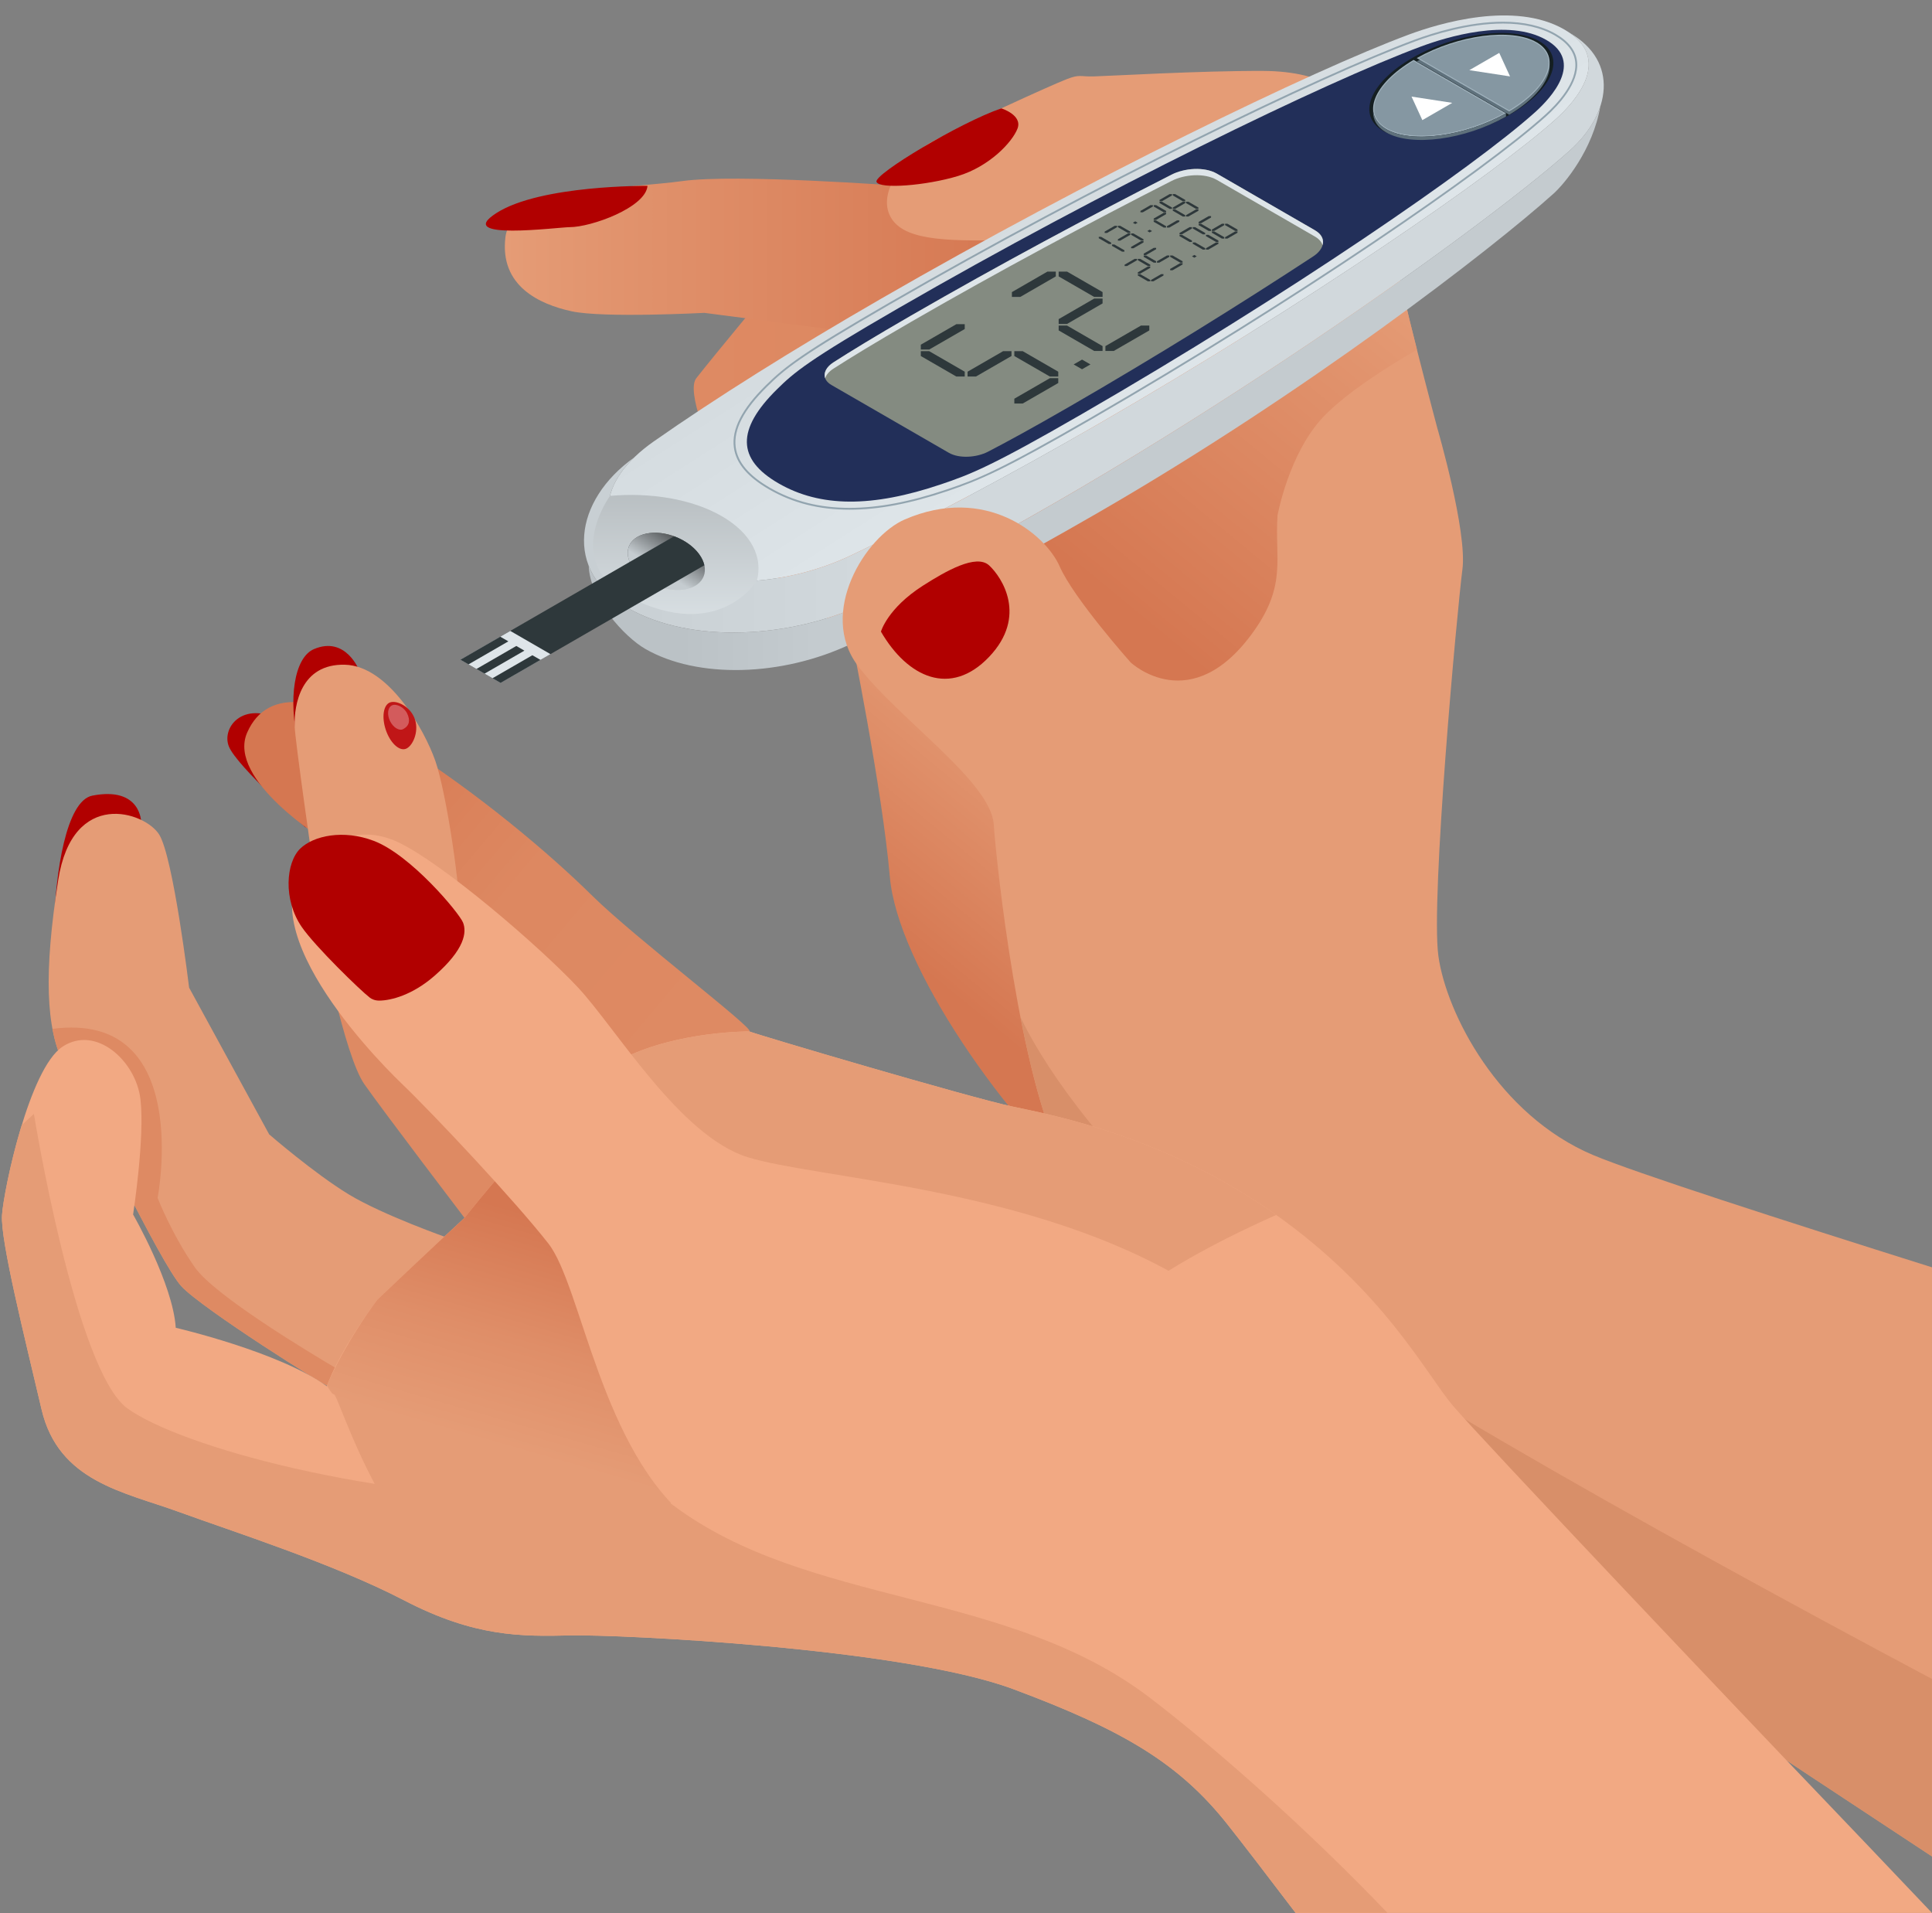 <?xml version="1.0" encoding="UTF-8"?>
<!DOCTYPE svg PUBLIC '-//W3C//DTD SVG 1.0//EN'
          'http://www.w3.org/TR/2001/REC-SVG-20010904/DTD/svg10.dtd'>
<svg height="99.1" preserveAspectRatio="xMidYMid meet" version="1.0" viewBox="-0.1 -0.8 100.1 99.1" width="100.1" xmlns="http://www.w3.org/2000/svg" xmlns:xlink="http://www.w3.org/1999/xlink" zoomAndPan="magnify"
><rect x="-0.1" y="-0.8" width="100.1" height="99.1" fill="#808080" stroke="none"/><g
  ><g
    ><linearGradient gradientTransform="matrix(1 0 0 -1 0 98.296)" gradientUnits="userSpaceOnUse" id="a" x1="35.843" x2="50.328" xlink:actuate="onLoad" xlink:show="other" xlink:type="simple" y1="74.434" y2="74.434"
      ><stop offset="0" stop-color="#de8a63"
        /><stop offset=".58" stop-color="#dd8861"
        /><stop offset=".841" stop-color="#da815a"
        /><stop offset="1" stop-color="#d57751"
      /></linearGradient
      ><path d="M39.817,14.11c0,0-2.8,3.354-3.84,4.681 c-1.039,1.327,4.291,10.993,5.104,11.671c0.813,0.678,8.803,3.155,8.803,3.155 S53.548,13.794,39.817,14.11z" fill="url(#a)"
      /><linearGradient gradientTransform="matrix(1 0 0 -1 0 98.296)" gradientUnits="userSpaceOnUse" id="b" x1="26.056" x2="52.661" xlink:actuate="onLoad" xlink:show="other" xlink:type="simple" y1="85.523" y2="85.523"
      ><stop offset="0" stop-color="#e59c76"
        /><stop offset=".218" stop-color="#e1936d"
        /><stop offset="1" stop-color="#d57751"
      /></linearGradient
      ><path d="M46.516,8.828c0,0-8.501-0.636-11.27-0.247 c-2.769,0.389-8.844,0.356-9.158,2.899c-0.315,2.542,1.774,3.486,3.426,3.845 c1.652,0.36,6.88,0.082,6.88,0.082l12.916,1.686l3.352-6.103L46.516,8.828z" fill="url(#b)"
      /><linearGradient gradientTransform="matrix(1 0 0 -1 0 98.296)" gradientUnits="userSpaceOnUse" id="c" x1="56.41" x2="48.38" xlink:actuate="onLoad" xlink:show="other" xlink:type="simple" y1="57.98" y2="48.226"
      ><stop offset="0" stop-color="#e59c76"
        /><stop offset=".218" stop-color="#e1936d"
        /><stop offset="1" stop-color="#d57751"
      /></linearGradient
      ><path d="M43.942,31.883c0,0,1.665,8.137,2.061,12.734 c0.396,4.597,5.942,12.602,10.818,16.804c4.876,4.201-0.211-21.718-0.211-21.718 L43.942,31.883z" fill="url(#c)"
      /><g
      ><path d="M72.247,28.287l2.128-6.889c0,0-2.057-7.717-2.128-8.778 c-0.071-1.061-23.564,13.368-23.374,13.541 c0.19,0.173,3.87,7.882,7.524,10.758 C60.051,39.795,72.247,28.287,72.247,28.287z" fill="#E59C76"
      /></g
      ><linearGradient gradientTransform="matrix(1 0 0 -1 0 98.296)" gradientUnits="userSpaceOnUse" id="d" x1="71.527" x2="57.6" xlink:actuate="onLoad" xlink:show="other" xlink:type="simple" y1="84.942" y2="68.023"
      ><stop offset="0" stop-color="#e59c76"
        /><stop offset=".218" stop-color="#e1936d"
        /><stop offset="1" stop-color="#d57751"
      /></linearGradient
      ><path d="M72.247,12.62c-0.058-0.863-15.593,8.511-21.302,12.142 c-0.485,1.045-0.93,2.016-1.292,2.82c1.302,2.401,4.03,7.201,6.743,9.337 c0.244,0.192,0.528,0.318,0.842,0.39c1.329-0.24,3.013-0.621,4.615-1.203 c1.506-0.792,3.1-1.865,4.575-2.964c2.638-3.718-0.337-7.24-0.337-7.24 s0.575-3.193,2.358-5.091c1.212-1.291,3.515-2.716,4.865-3.496 C72.799,15.28,72.282,13.143,72.247,12.62z" fill="url(#d)"
      /><g
      ><path d="M55.185,3.294c-0.878,0.335-5.326,2.385-6.842,3.166 c-1.515,0.78-2.94,2.581-2.355,3.871c0.585,1.29,2.701,1.381,6.077,1.305 c3.376-0.075,6.962-1.515,7.082-1.5C59.267,10.151,71.225,10.976,71.225,10.976 s0.24-3.001-0.27-4.891c-0.51-1.89-2.371-3.196-5.597-3.211 c-3.226-0.015-8.102,0.27-8.807,0.285C55.846,3.174,55.85,3.041,55.185,3.294z" fill="#E59C76"
      /></g
      ><g
      ><path d="M51.78,4.814c0,0,1.109,0.341,0.839,1.046 c-0.27,0.705-1.454,1.965-3.09,2.46c-1.635,0.495-4.066,0.69-4.216,0.3 C45.163,8.231,49.664,5.534,51.78,4.814z" fill="#B10000"
      /></g
      ><g
      ><linearGradient gradientTransform="matrix(1 0 0 -1 0 98.296)" gradientUnits="userSpaceOnUse" id="e" x1="53.792" x2="59.824" xlink:actuate="onLoad" xlink:show="other" xlink:type="simple" y1="88.907" y2="79.446"
        ><stop offset="0" stop-color="#d5dce0"
          /><stop offset="1" stop-color="#dee5e9"
        /></linearGradient
        ><path d="M56.818,21.159c-4.625,2.67-8.938,4.961-12.819,6.809 c-3.588,1.708-7.976,1.815-10.671,0.258c-2.695-1.556-2.511-4.09,0.447-6.161 c3.201-2.241,7.168-4.731,11.793-7.401C56.287,8.475,67.88,2.852,72.895,0.991 c1.557-0.578,5.461-1.76,8.057-0.262c2.596,1.499,0.548,3.753-0.453,4.652 c-3.223,2.895-12.962,9.589-23.68,15.777 C56.818,21.159,56.819,21.159,56.818,21.159z" fill="url(#e)"
        /><linearGradient gradientTransform="matrix(1 0 0 -1 0 98.296)" gradientUnits="userSpaceOnUse" id="f" x1="30.158" x2="44.603" xlink:actuate="onLoad" xlink:show="other" xlink:type="simple" y1="81.86" y2="81.86"
        ><stop offset="0" stop-color="#c8cfd3"
          /><stop offset="1" stop-color="#d1d8dc"
        /></linearGradient
        ><path d="M81.233,0.908c-0.003-0.001-0.005-0.003-0.008-0.004 c2.167,1.494,0.237,3.613-0.726,4.478c-3.223,2.895-12.962,9.589-23.68,15.777 c-0,0,0,0-0.001,0c-4.625,2.67-8.938,4.961-12.819,6.809 c-3.588,1.708-7.976,1.815-10.671,0.258c-2.342-1.352-2.509-3.442-0.572-5.326 c-3.129,2.229-3.648,5.881-0.363,7.777c3.304,1.907,8.527,1.594,12.381-0.241 C59.253,23.543,76.61,11.151,81.248,6.985 C83.343,5.103,83.803,2.391,81.233,0.908z" fill="url(#f)"
        /><g
        ><linearGradient gradientTransform="matrix(1 0 0 -1 0 98.296)" gradientUnits="userSpaceOnUse" id="g" x1="35.141" x2="42.169" xlink:actuate="onLoad" xlink:show="other" xlink:type="simple" y1="78.991" y2="78.991"
          ><stop offset="0" stop-color="#bbc2c6"
            /><stop offset="1" stop-color="#c4cbcf"
          /></linearGradient
          ><path d="M81.248,6.985c-4.638,4.166-21.995,16.558-36.474,23.452 c-3.854,1.835-9.077,2.148-12.381,0.241c-1.016-0.587-1.667-1.342-1.991-2.17 c0,0,0,0.001,0,0.001c0.054,1.723,1.846,3.68,2.926,4.303 c2.695,1.556,7.083,1.45,10.671-0.258c3.881-1.848,8.194-4.139,12.819-6.809 c0.001-0,0-0,0.001-0.001c10.719-6.189,20.343-13.611,23.565-16.507 C80.955,8.725,82.43,6.971,82.816,4.703c0.001-0.002,0.001-0.003,0.001-0.005 C82.555,5.504,82.011,6.3,81.248,6.985z" fill="url(#g)"
        /></g
        ><g
        ><path d="M43.914,25.604c-0,0-0,0-0,0 c-1.576,0-2.94-0.345-4.169-1.055c-1.122-0.648-1.718-1.36-1.823-2.178 c-0.121-0.941,0.419-1.989,1.651-3.205c1.004-0.991,1.914-1.697,6.409-4.292 c10.688-6.171,22.231-11.771,27.217-13.621c0.934-0.347,2.772-0.928,4.574-0.928 c1.088,0,2.008,0.213,2.736,0.633c0.671,0.388,1.042,0.873,1.101,1.441 c0.115,1.103-0.959,2.248-1.61,2.833c-3.205,2.879-12.906,9.545-23.593,15.715 c-4.494,2.595-5.715,3.119-7.43,3.699 C47.069,25.291,45.413,25.604,43.914,25.604z M77.772,0.42 c-1.788,0-3.613,0.578-4.541,0.922c-4.982,1.849-16.519,7.447-27.201,13.614 c-4.725,2.728-5.473,3.373-6.39,4.278c-1.209,1.193-1.74,2.215-1.623,3.125 c0.101,0.786,0.682,1.476,1.776,2.108c1.214,0.701,2.563,1.042,4.122,1.042 c0,0,0,0,0,0c1.489,0,3.134-0.311,5.031-0.952 c1.569-0.53,2.687-0.963,7.412-3.691 C67.04,14.698,76.735,8.038,79.936,5.162 c0.638-0.572,1.69-1.692,1.579-2.752c-0.056-0.537-0.411-0.997-1.054-1.369 C79.747,0.629,78.843,0.42,77.772,0.42z" fill="#92A4AF"
        /></g
        ><g
        ><path d="M55.944,20.655c-4.667,2.695-5.756,3.117-7.278,3.631 c-3.593,1.214-6.271,1.198-8.43-0.048c-2.158-1.246-2.185-2.793-0.083-4.867 c0.89-0.879,1.622-1.507,6.289-4.202C57.095,9.018,68.582,3.443,73.535,1.605 c1.293-0.48,4.512-1.473,6.482-0.336c1.97,1.137,0.25,2.996-0.581,3.743 c-3.183,2.859-12.839,9.492-23.491,15.642L55.944,20.655z" fill="#222F59"
        /></g
        ><g
        ><g
          ><path d="M60.609,8.243c-4.26,2.167-8.96,4.681-13.507,7.306l-0,0 c-1.932,1.115-3.164,1.872-4.026,2.426c-0.522,0.336-0.64,0.856-0.094,1.171 l6.077,3.509c0.545,0.315,1.446,0.247,2.028-0.054 c0.96-0.498,2.27-1.209,4.202-2.324l0.001-0 c4.546-2.625,8.9-5.339,12.654-7.798c0.573-0.375,0.74-0.972,0.079-1.354 l-5.068-2.926C62.293,7.816,61.259,7.912,60.609,8.243z" fill="#848B81"
          /></g
          ><g fill="#2E383B"
          ><path d="M51.873 17.392L50.032 18.455 50.032 18.706 50.466 18.705 52.307 17.642 52.307 17.392z"
            /><path d="M49.451 15.993L47.609 17.056 47.609 17.307 48.043 17.307 49.885 16.244 49.884 15.993z"
            /><path d="M54.296 18.791L52.454 19.854 52.454 20.104 52.888 20.104 54.73 19.041 54.73 18.791z"
            /><path d="M47.609 17.392L47.609 17.643 49.45 18.706 49.884 18.706 49.884 18.455 48.043 17.392z"
            /><path d="M52.454 17.392L52.454 17.643 54.296 18.706 54.73 18.705 54.73 18.455 52.889 17.392z"
            /><path d="M56.592 14.667L54.751 15.731 54.751 15.981 55.185 15.981 57.026 14.918 57.025 14.667z"
            /><path d="M54.169 13.269L52.328 14.332 52.328 14.582 52.762 14.582 54.603 13.519 54.603 13.269z"
            /><path d="M59.014 16.066L57.173 17.129 57.173 17.38 57.607 17.38 59.448 16.317 59.448 16.066z"
            /><path d="M54.751 13.269L54.751 13.519 56.592 14.582 57.026 14.582 57.026 14.331 55.185 13.269z"
            /><path d="M54.751 16.066L54.751 16.317 56.592 17.38 57.025 17.38 57.026 17.129 55.185 16.066z"
            /><path d="M56.397 18.078L55.962 18.329 55.528 18.079 55.963 17.828z"
          /></g
          ><g fill="#2E383B"
          ><path d="M60.364 12.434L59.843 12.735 59.843 12.806 59.966 12.806 60.486 12.505 60.486 12.434z"
            /><path d="M59.678 12.039L59.158 12.339 59.158 12.41 59.281 12.41 59.801 12.11 59.801 12.039z"
            /><path d="M61.049 12.83L60.528 13.13 60.528 13.201 60.651 13.201 61.172 12.901 61.172 12.83z"
            /><path d="M59.158 12.434L59.158 12.505 59.678 12.806 59.801 12.806 59.801 12.735 59.28 12.434z"
            /><path d="M60.528 12.434L60.528 12.505 61.049 12.806 61.172 12.806 61.172 12.735 60.651 12.434z"
            /><path d="M59.374 13.006L58.853 13.307 58.853 13.377 58.976 13.377 59.496 13.077 59.496 13.006z"
            /><path d="M58.688 12.61L58.168 12.911 58.168 12.982 58.291 12.982 58.811 12.681 58.811 12.61z"
            /><path d="M60.059 13.402L59.538 13.702 59.538 13.773 59.661 13.773 60.182 13.472 60.182 13.402z"
            /><path d="M58.853 12.61L58.853 12.681 59.374 12.982 59.496 12.982 59.497 12.911 58.976 12.61z"
            /><path d="M58.853 13.402L58.853 13.472 59.374 13.773 59.497 13.773 59.497 13.702 58.976 13.402z"
            /><path d="M63.209 10.791L62.689 11.092 62.689 11.163 62.811 11.163 63.332 10.862 63.332 10.791z"
            /><path d="M62.524 10.396L62.003 10.696 62.004 10.767 62.126 10.767 62.647 10.467 62.647 10.396z"
            /><path d="M63.895 11.187L63.374 11.487 63.374 11.558 63.497 11.558 64.017 11.258 64.018 11.187z"
            /><path d="M62.003 10.791L62.003 10.862 62.524 11.163 62.647 11.163 62.647 11.092 62.126 10.791z"
            /><path d="M62.689 11.187L62.689 11.258 63.209 11.559 63.332 11.559 63.332 11.487 62.811 11.187z"
            /><path d="M63.374 10.791L63.374 10.862 63.895 11.163 64.018 11.163 64.018 11.092 63.497 10.791z"
            /><path d="M61.534 10.967L61.014 11.268 61.014 11.339 61.137 11.339 61.657 11.038 61.657 10.967z"
            /><path d="M62.905 11.758L62.384 12.059 62.384 12.13 62.507 12.13 63.028 11.829 63.028 11.758z"
            /><path d="M61.014 11.363L61.014 11.434 61.534 11.734 61.657 11.734 61.657 11.663 61.137 11.363z"
            /><path d="M61.699 10.967L61.699 11.038 62.219 11.339 62.342 11.339 62.343 11.268 61.822 10.967z"
            /><path d="M61.699 11.758L61.699 11.829 62.22 12.13 62.343 12.13 62.343 12.059 61.822 11.758z"
            /><path d="M62.384 11.363L62.384 11.434 62.905 11.735 63.028 11.735 63.028 11.663 62.507 11.363z"
            /><path d="M61.904 12.478L61.781 12.549 61.658 12.478 61.781 12.407z"
          /></g
          ><g fill="#2E383B"
          ><path d="M58.339 11.293L57.819 11.594 57.819 11.665 57.941 11.665 58.462 11.364 58.462 11.293z"
            /><path d="M57.654 10.897L57.133 11.198 57.134 11.269 57.256 11.269 57.777 10.968 57.777 10.898z"
            /><path d="M59.024 11.689L58.504 11.989 58.504 12.06 58.626 12.06 59.147 11.759 59.147 11.689z"
            /><path d="M57.819 10.897L57.819 10.968 58.339 11.269 58.462 11.269 58.462 11.198 57.941 10.898z"
            /><path d="M58.504 11.293L58.504 11.364 59.024 11.665 59.147 11.665 59.147 11.594 58.626 11.293z"
            /><path d="M56.829 11.469L56.829 11.54 57.349 11.841 57.472 11.841 57.472 11.77 56.951 11.469z"
            /><path d="M57.514 11.865L57.514 11.936 58.035 12.236 58.157 12.236 58.158 12.165 57.637 11.865z"
            /><path d="M61.185 9.65L60.665 9.951 60.664 10.022 60.787 10.022 61.308 9.721 61.308 9.65z"
            /><path d="M60.5 9.255L59.979 9.555 59.979 9.626 60.102 9.626 60.622 9.325 60.623 9.254z"
            /><path d="M61.87 10.046L61.349 10.346 61.349 10.417 61.472 10.417 61.993 10.117 61.993 10.046z"
            /><path d="M59.979 9.65L59.979 9.721 60.5 10.022 60.623 10.022 60.623 9.951 60.102 9.65z"
            /><path d="M60.665 9.254L60.665 9.325 61.185 9.626 61.308 9.626 61.308 9.555 60.787 9.254z"
            /><path d="M60.664 10.046L60.665 10.117 61.185 10.417 61.308 10.417 61.308 10.346 60.787 10.046z"
            /><path d="M61.35 9.65L61.35 9.721 61.87 10.022 61.993 10.021 61.993 9.951 61.472 9.65z"
            /><path d="M60.195 10.222L59.675 10.522 59.674 10.593 59.797 10.593 60.318 10.292 60.318 10.222z"
            /><path d="M59.51 9.826L58.989 10.127 58.989 10.198 59.112 10.197 59.633 9.897 59.633 9.826z"
            /><path d="M60.881 10.617L60.36 10.918 60.36 10.989 60.483 10.989 61.003 10.688 61.003 10.617z"
            /><path d="M59.674 9.826L59.674 9.897 60.195 10.198 60.318 10.198 60.318 10.127 59.797 9.826z"
            /><path d="M59.675 10.617L59.674 10.688 60.195 10.989 60.318 10.989 60.318 10.918 59.797 10.617z"
            /><path d="M59.588 11.169L59.465 11.24 59.343 11.169 59.465 11.098z"
            /><path d="M58.842 10.738L58.719 10.809 58.596 10.738 58.719 10.667z"
          /></g
          ><g
          ><path d="M43.075,18.302c0.862-0.554,2.094-1.311,4.026-2.426 l0-0.001c4.546-2.625,9.247-5.138,13.507-7.306 c0.65-0.331,1.685-0.427,2.345-0.045l5.068,2.926 c0.226,0.13,0.353,0.286,0.402,0.45c0.08-0.275-0.028-0.56-0.402-0.776 l-5.068-2.926c-0.66-0.381-1.695-0.285-2.345,0.046 c-4.26,2.167-8.96,4.681-13.507,7.306l-0,0 c-1.932,1.115-3.164,1.872-4.026,2.426c-0.354,0.228-0.521,0.54-0.422,0.816 C42.711,18.615,42.857,18.442,43.075,18.302z" fill="#DEE5E9"
          /></g
        ></g
        ><g
        ><g
          ><path d="M79.653,1.33c1.401,0.809,0.728,2.508-1.502,3.795 C75.922,6.412,72.979,6.8,71.578,5.992c-1.401-0.809-0.729-2.508,1.501-3.795 C75.31,0.909,78.253,0.521,79.653,1.33z" fill="#151F22"
          /></g
          ><g
          ><path d="M73.304,2.381l4.789,2.765 c2.084-1.234,2.724-2.832,1.42-3.585C78.209,0.808,75.442,1.178,73.304,2.381z" fill="#5F717C"
          /></g
          ><g
          ><path d="M73.139,2.304c-2.084,1.235-2.724,2.832-1.42,3.585 c1.304,0.753,4.071,0.383,6.209-0.82L73.139,2.304z" fill="#9FB1BC"
          /></g
          ><g
          ><path d="M71.719,5.889c-0.429-0.248-0.647-0.588-0.672-0.976 c-0.034,0.459,0.18,0.863,0.672,1.147c1.304,0.753,4.071,0.383,6.209-0.82v-0.172 C75.79,6.272,73.022,6.642,71.719,5.889z" fill="#5F717C"
          /></g
          ><g
          ><path d="M73.543,6.226c-0.742-0-1.364-0.133-1.798-0.383 c-0.422-0.244-0.647-0.59-0.649-1c-0.005-0.784,0.759-1.708,2.043-2.475 l4.679,2.701C76.495,5.794,74.904,6.226,73.543,6.226 C73.543,6.226,73.543,6.226,73.543,6.226z" fill="#8597A2"
          /></g
          ><g
          ><path d="M73.304,2.209L78.092,4.974c2.084-1.235,2.724-2.832,1.42-3.585 C78.209,0.636,75.442,1.006,73.304,2.209z" fill="#9FB1BC"
          /></g
          ><g
          ><path d="M73.413,2.21c1.324-0.726,2.914-1.157,4.275-1.157 c0.742,0,1.363,0.133,1.798,0.383c0.422,0.244,0.647,0.59,0.649,1 c0.004,0.784-0.759,1.708-2.043,2.475L73.413,2.21z" fill="#8597A2"
          /></g
          ><g
          ><path d="M73.034 4.204L73.594 5.423 75.144 4.528z" fill="#FFF"
          /></g
          ><g
          ><path d="M78.137 3.158L77.578 1.94 76.028 2.835z" fill="#FFF"
          /></g
        ></g
        ><linearGradient gradientTransform="matrix(1 0 0 -1 0 98.296)" gradientUnits="userSpaceOnUse" id="h" x1="34.914" x2="34.914" xlink:actuate="onLoad" xlink:show="other" xlink:type="simple" y1="74.102" y2="65.811"
        ><stop offset="0" stop-color="#b6bcbf"
          /><stop offset="1" stop-color="#dee5e9"
        /></linearGradient
        ><path d="M37.294,25.938c-1.545-0.892-3.696-1.235-5.788-1.049 c0,0-2.543,3.469,1.026,5.264c4.66,2.344,6.585-0.876,6.585-0.876 C39.436,28.07,38.838,26.83,37.294,25.938z" fill="url(#h)"
        /><linearGradient gradientTransform="matrix(1 0 0 -1 0 98.296)" gradientUnits="userSpaceOnUse" id="i" x1="33.709" x2="35.046" xlink:actuate="onLoad" xlink:show="other" xlink:type="simple" y1="71.401" y2="68.807"
        ><stop offset="0" stop-color="#4d5052"
          /><stop offset="1" stop-color="#c5ccd0"
        /></linearGradient
        ><path d="M36.227,28.066c0.474,0.81,0.05,1.562-0.947,1.679 c-0.997,0.118-2.188-0.443-2.662-1.253c-0.474-0.81-0.05-1.562,0.947-1.679 C34.561,26.695,35.753,27.256,36.227,28.066z" fill="url(#i)"
        /><linearGradient gradientTransform="matrix(1 0 0 -1 0 98.296)" gradientUnits="userSpaceOnUse" id="j" x1="35.204" x2="34.116" xlink:actuate="onLoad" xlink:show="other" xlink:type="simple" y1="71.264" y2="69.526"
        ><stop offset="0" stop-color="#4d5052"
          /><stop offset="1" stop-color="#c5ccd0"
        /></linearGradient
        ><path d="M36.227,28.066c0.474,0.81,0.05,1.562-0.947,1.679 c-0.997,0.118-2.188-0.443-2.662-1.253c-0.474-0.81-0.05-1.562,0.947-1.679 C34.561,26.695,35.753,27.256,36.227,28.066z" fill="url(#j)"
        /><linearGradient gradientTransform="matrix(1 0 0 -1 0 98.296)" gradientUnits="userSpaceOnUse" id="k" x1="35.282" x2="28.56" xlink:actuate="onLoad" xlink:show="other" xlink:type="simple" y1="71.147" y2="66.268"
        ><stop offset="0" stop-color="#2e383b"
          /><stop offset="1" stop-color="#2e383b"
        /></linearGradient
        ><path d="M36.227,28.066c-0.279-0.478-0.809-0.867-1.401-1.084 L23.754,33.375l2.083,1.202l10.557-6.095 C36.364,28.347,36.31,28.208,36.227,28.066z" fill="url(#k)"
        /><g
        ><path d="M28.421 33.086L25.837 34.577 23.754 33.375 26.338 31.883z" fill="#DEE5E9"
        /></g
        ><g
        ><path d="M26.239 32.424L24.173 33.617 23.754 33.375 25.819 32.183z" fill="#2E383B"
        /></g
        ><g
        ><path d="M27.902 33.385L25.837 34.577 25.418 34.335 27.483 33.143z" fill="#2E383B"
        /></g
        ><g
        ><path d="M27.07 32.905L25.005 34.097 24.586 33.855 26.651 32.663z" fill="#2E383B"
        /></g
      ></g
      ><g
      ><path d="M100,64.851c-7.851-2.47-15.407-4.911-17.548-5.812 c-4.919-2.071-7.611-7.352-8.025-10.303c-0.414-2.951,0.984-18.07,1.243-20.037 c0.259-1.967-1.294-7.3-1.294-7.3l-8.284,4.504 c-0.156,2.174,0.492,3.564-1.22,5.98c-3.254,4.595-6.392,1.631-6.392,1.631 s-2.951-3.314-3.676-4.971c-0.725-1.657-3.832-4.246-8.025-2.434 c-2.044,0.883-4.505,4.832-2.434,7.576c2.071,2.744,6.886,5.989,7.042,8.215 c0.155,2.226,1.346,13.099,3.572,17.396c2.226,4.297,15.998,16.257,20.917,19.882 c3.571,2.632,17.022,11.518,24.123,16.19V64.851z" fill="#E59C76"
      /></g
      ><g
      ><path d="M45.543,31.92c0,0,0.333-1.203,2.176-2.381 c1.177-0.752,2.765-1.664,3.43-1.049c0.665,0.614,1.997,2.636,0,4.736 C49.152,35.324,46.925,34.3,45.543,31.92z" fill="#B10000"
      /></g
      ><g
      ><path d="M29.416,10.967c1.119,0,3.935-1.017,4.032-2.139 c0,0-5.538-0.054-7.821,1.404C23.344,11.689,28.833,10.967,29.416,10.967z" fill="#B10000"
      /></g
      ><g
      ><path d="M100,86.176c-14.733-7.843-32.302-17.66-37.353-22.248 c-6.293-5.718-8.881-9.97-9.876-12.038c0.561,2.873,1.29,5.675,2.188,7.408 c2.226,4.297,15.998,16.257,20.917,19.882 c3.571,2.632,17.022,11.518,24.123,16.19V86.176z" fill="#D88F69"
      /></g
    ></g
    ><g
    ><path d="M7.215,41.792c0,0,0-1.864-2.527-1.377 c-1.37,0.264-1.917,4.028-1.988,6.774C2.63,49.947,7.215,41.792,7.215,41.792z" fill="#B10000"
    /></g
    ><g
    ><path d="M16.937,71.012c-0.039,0.096-6.554-4.009-7.636-5.176 C8.219,64.669,4.21,56.291,3.234,54.382c-0.976-1.909-1.061-4.815-0.318-9.588 c0.742-4.773,4.494-3.543,5.231-2.362c0.737,1.181,1.551,7.931,1.551,7.931 l4.149,7.601c0,0,2.327,2.016,4.111,3.102c1.784,1.086,5.182,2.274,5.182,2.274 S18.62,66.825,16.937,71.012z" fill="#E59C76"
    /></g
    ><g
    ><path d="M17.353,70.101c-1.445-0.85-6.345-3.795-7.362-5.255 c-1.197-1.717-1.925-3.59-1.925-3.59s1.889-9.729-5.448-8.758 c0.135,0.721,0.34,1.343,0.616,1.884C4.21,56.291,8.219,64.669,9.301,65.836 c1.082,1.167,7.597,5.273,7.636,5.176C17.06,70.704,17.201,70.4,17.353,70.101z" fill="#DE8A63"
    /></g
    ><g
    ><path d="M15.732,42.065c0,0-3.556-3.173-3.971-4.189 c-0.415-1.016,0.809-2.551,2.986-1.203C16.925,38.022,15.732,42.065,15.732,42.065z" fill="#B10000"
    /></g
    ><g
    ><path d="M16.502,47.45c0,0,1.226,6.426,2.279,7.92 c1.053,1.494,5.185,6.92,5.185,6.92s2.026-1.432,3.832-2.123 C29.602,59.475,16.502,47.45,16.502,47.45z" fill="#DE8A63"
    /></g
    ><linearGradient gradientTransform="matrix(1 0 0 -1 0 98.296)" gradientUnits="userSpaceOnUse" id="l" x1="35.169" x2="18.48" xlink:actuate="onLoad" xlink:show="other" xlink:type="simple" y1="43.512" y2="57.562"
    ><stop offset="0" stop-color="#de8a63"
      /><stop offset=".58" stop-color="#dd8861"
      /><stop offset=".841" stop-color="#da815a"
      /><stop offset="1" stop-color="#d57751"
    /></linearGradient
    ><path d="M38.728,52.631c0.343-0.085-5.942-4.859-8.137-7.024 c-2.195-2.166-5.854-5.268-9.864-7.815c-4.01-2.547-6.937-3.103-8.02-0.644 c-1.083,2.459,4.068,5.62,4.068,5.62s9.586,9.586,11.017,11.017 c1.432,1.432,3.327,3.117,3.327,3.117S35.373,53.462,38.728,52.631z" fill="url(#l)"
    /><g
    ><path d="M18.515,33.94c0,0-0.695-1.82-2.35-1.114 c-1.022,0.436-1.345,2.586-0.815,4.886C15.88,40.012,18.515,33.94,18.515,33.94z" fill="#B10000"
    /></g
    ><g
    ><path d="M22.454,38.611c-0.556-1.581-2.4-4.917-4.683-4.976 c-2.283-0.058-2.641,2.076-2.605,3.19c0.025,0.761,0.966,7.288,0.966,7.288 l7.61,3.044C23.8,45.314,23.01,40.192,22.454,38.611z" fill="#E59C76"
    /></g
    ><g
    ><path d="M63.488,93.695c0.763,0.961,2.081,2.68,3.541,4.601h32.971 c-2.331-2.454-4.515-4.749-5.72-6.005c-3.454-3.6-17.707-18.615-19.112-20.283 c-1.405-1.668-3.571-5.942-9.22-9.922c-5.649-3.98-11.356-5.093-13.581-5.561 c-2.224-0.468-13.317-3.746-13.639-3.893c0,0-3.624-0.027-6.462,1.355 c-2.838,1.383-8.3,8.303-8.3,8.303c-1.59,1.464-4.511,4.235-4.511,4.235 c-2.101,2.828-2.62,4.487-2.62,4.487c-2.459-1.785-7.829-3.029-7.829-3.029 c-0.146-2.283-2.21-5.868-2.21-5.868s0.615-3.98,0.381-5.971 c-0.234-1.991-2.312-3.864-4.039-2.722c-1.727,1.142-3.044,7.405-3.132,8.722 c-0.088,1.317,1.171,6.322,2.049,10.068c0.878,3.747,4.273,4.273,7.083,5.298 c2.81,1.024,8.049,2.692,11.707,4.595c3.659,1.903,6.088,1.873,8.605,1.815 c2.518-0.059,17.21,0.643,22.947,2.78 C58.132,88.836,61.001,90.563,63.488,93.695z" fill="#F2A983"
    /></g
    ><linearGradient gradientTransform="matrix(1 0 0 -1 0 98.296)" gradientUnits="userSpaceOnUse" id="m" x1="26.094" x2="29.422" xlink:actuate="onLoad" xlink:show="other" xlink:type="simple" y1="24.072" y2="35.631"
    ><stop offset="0" stop-color="#e59c76"
      /><stop offset=".455" stop-color="#df8e68"
      /><stop offset="1" stop-color="#d57751"
    /></linearGradient
    ><path d="M29.686,59.841c0,0-1.21-0.504-2.714-1.096 c-1.682,1.868-3.007,3.545-3.007,3.545c-1.59,1.464-4.511,4.235-4.511,4.235 c-1.498,2.017-2.345,3.796-2.62,4.447c0.153,0.248,0.283,0.46,0.366,0.46 c0.271-0.001,2.734,8.839,7.84,10.476c2.734,0.876,6.225-0.312,10.544-6.026 C38.919,71.468,29.686,59.841,29.686,59.841z" fill="url(#m)"
    /><g
    ><path d="M65.948,62.085c-5.649-3.98-11.356-5.093-13.581-5.561 c-2.224-0.468-13.317-3.746-13.639-3.893c0,0-3.624-0.027-6.462,1.355 c-0.518,0.252-1.123,0.69-1.767,1.236l0.227,1.679 c0,0,12.576,9.783,13.316,9.783c0.74,0,8.23,5.918,12.946,1.017 c2.013-2.092,5.592-4.029,9.034-5.564C65.997,62.121,65.973,62.103,65.948,62.085z" fill="#E59C76"
    /></g
    ><g
    ><path d="M16.614,43.258c0,0,1.591-1.522,3.909-0.431 c2.318,1.091,7.341,5.409,9.318,7.522c1.977,2.114,5.284,7.705,8.795,8.796 c3.512,1.091,13.977,1.534,21.954,5.966c7.977,4.432,9.443,11.898,9.648,16.534 c0.205,4.636-12.716,6.954-12.716,6.954s-17.004-6.881-21.743-10.528 c-4.739-3.648-5.734-12.245-7.473-14.461c-1.739-2.216-5.898-6.648-7.602-8.284 C19,53.689,11.91,46.259,16.614,43.258z" fill="#F2A983"
    /></g
    ><g
    ><path d="M19.063,50.883c0.102,0.078,0.268,0.153,0.493,0.151 c0.598-0.004,1.713-0.284,2.861-1.288c1.58-1.383,1.67-2.262,1.473-2.756 c-0.197-0.494-2.7-3.498-4.619-4.229c-1.585-0.603-3.124-0.27-3.813,0.397 c-0.749,0.725-0.892,2.65,0.073,4.058C16.226,48.229,18.571,50.507,19.063,50.883z" fill="#B10000"
    /></g
    ><g
    ><path d="M63.488,93.695c0.763,0.961,2.081,2.68,3.541,4.601h4.761 c-4.115-4.302-8.787-8.439-12.269-11.114c-7.415-5.697-17.705-4.73-24.738-10.002 c-1.361-1.02-3.392-0.271-5.095-0.271c-10.566,0-20.484-2.803-23.18-4.744 c-2.695-1.941-4.852-15.263-4.852-15.263s-0.232,0.211-0.63,0.58 c-0.597,1.948-0.977,3.976-1.023,4.662c-0.088,1.317,1.171,6.322,2.049,10.068 c0.878,3.747,4.273,4.273,7.083,5.298c2.81,1.024,8.049,2.692,11.707,4.595 c3.659,1.903,6.088,1.873,8.605,1.815c2.518-0.059,17.21,0.643,22.947,2.78 C58.132,88.836,61.001,90.563,63.488,93.695z" fill="#E59C76"
    /></g
    ><g
    ><path d="M21.4,36.469c0.22,0.666-0.135,1.41-0.484,1.526 c-0.349,0.116-0.811-0.33-1.031-0.996c-0.22-0.666-0.116-1.299,0.233-1.415 C20.467,35.469,21.18,35.804,21.4,36.469z" fill="#C01617"
    /></g
    ><g
    ><path d="M20.997,36.163 c0.162,0.339,0.126,0.625-0.201,0.804c-0.214,0.117-0.529-0.083-0.692-0.422 c-0.162-0.338-0.116-0.698,0.104-0.804C20.428,35.636,20.834,35.825,20.997,36.163 z" fill="#FFF" opacity=".3"
    /></g
  ></g
></svg
>
